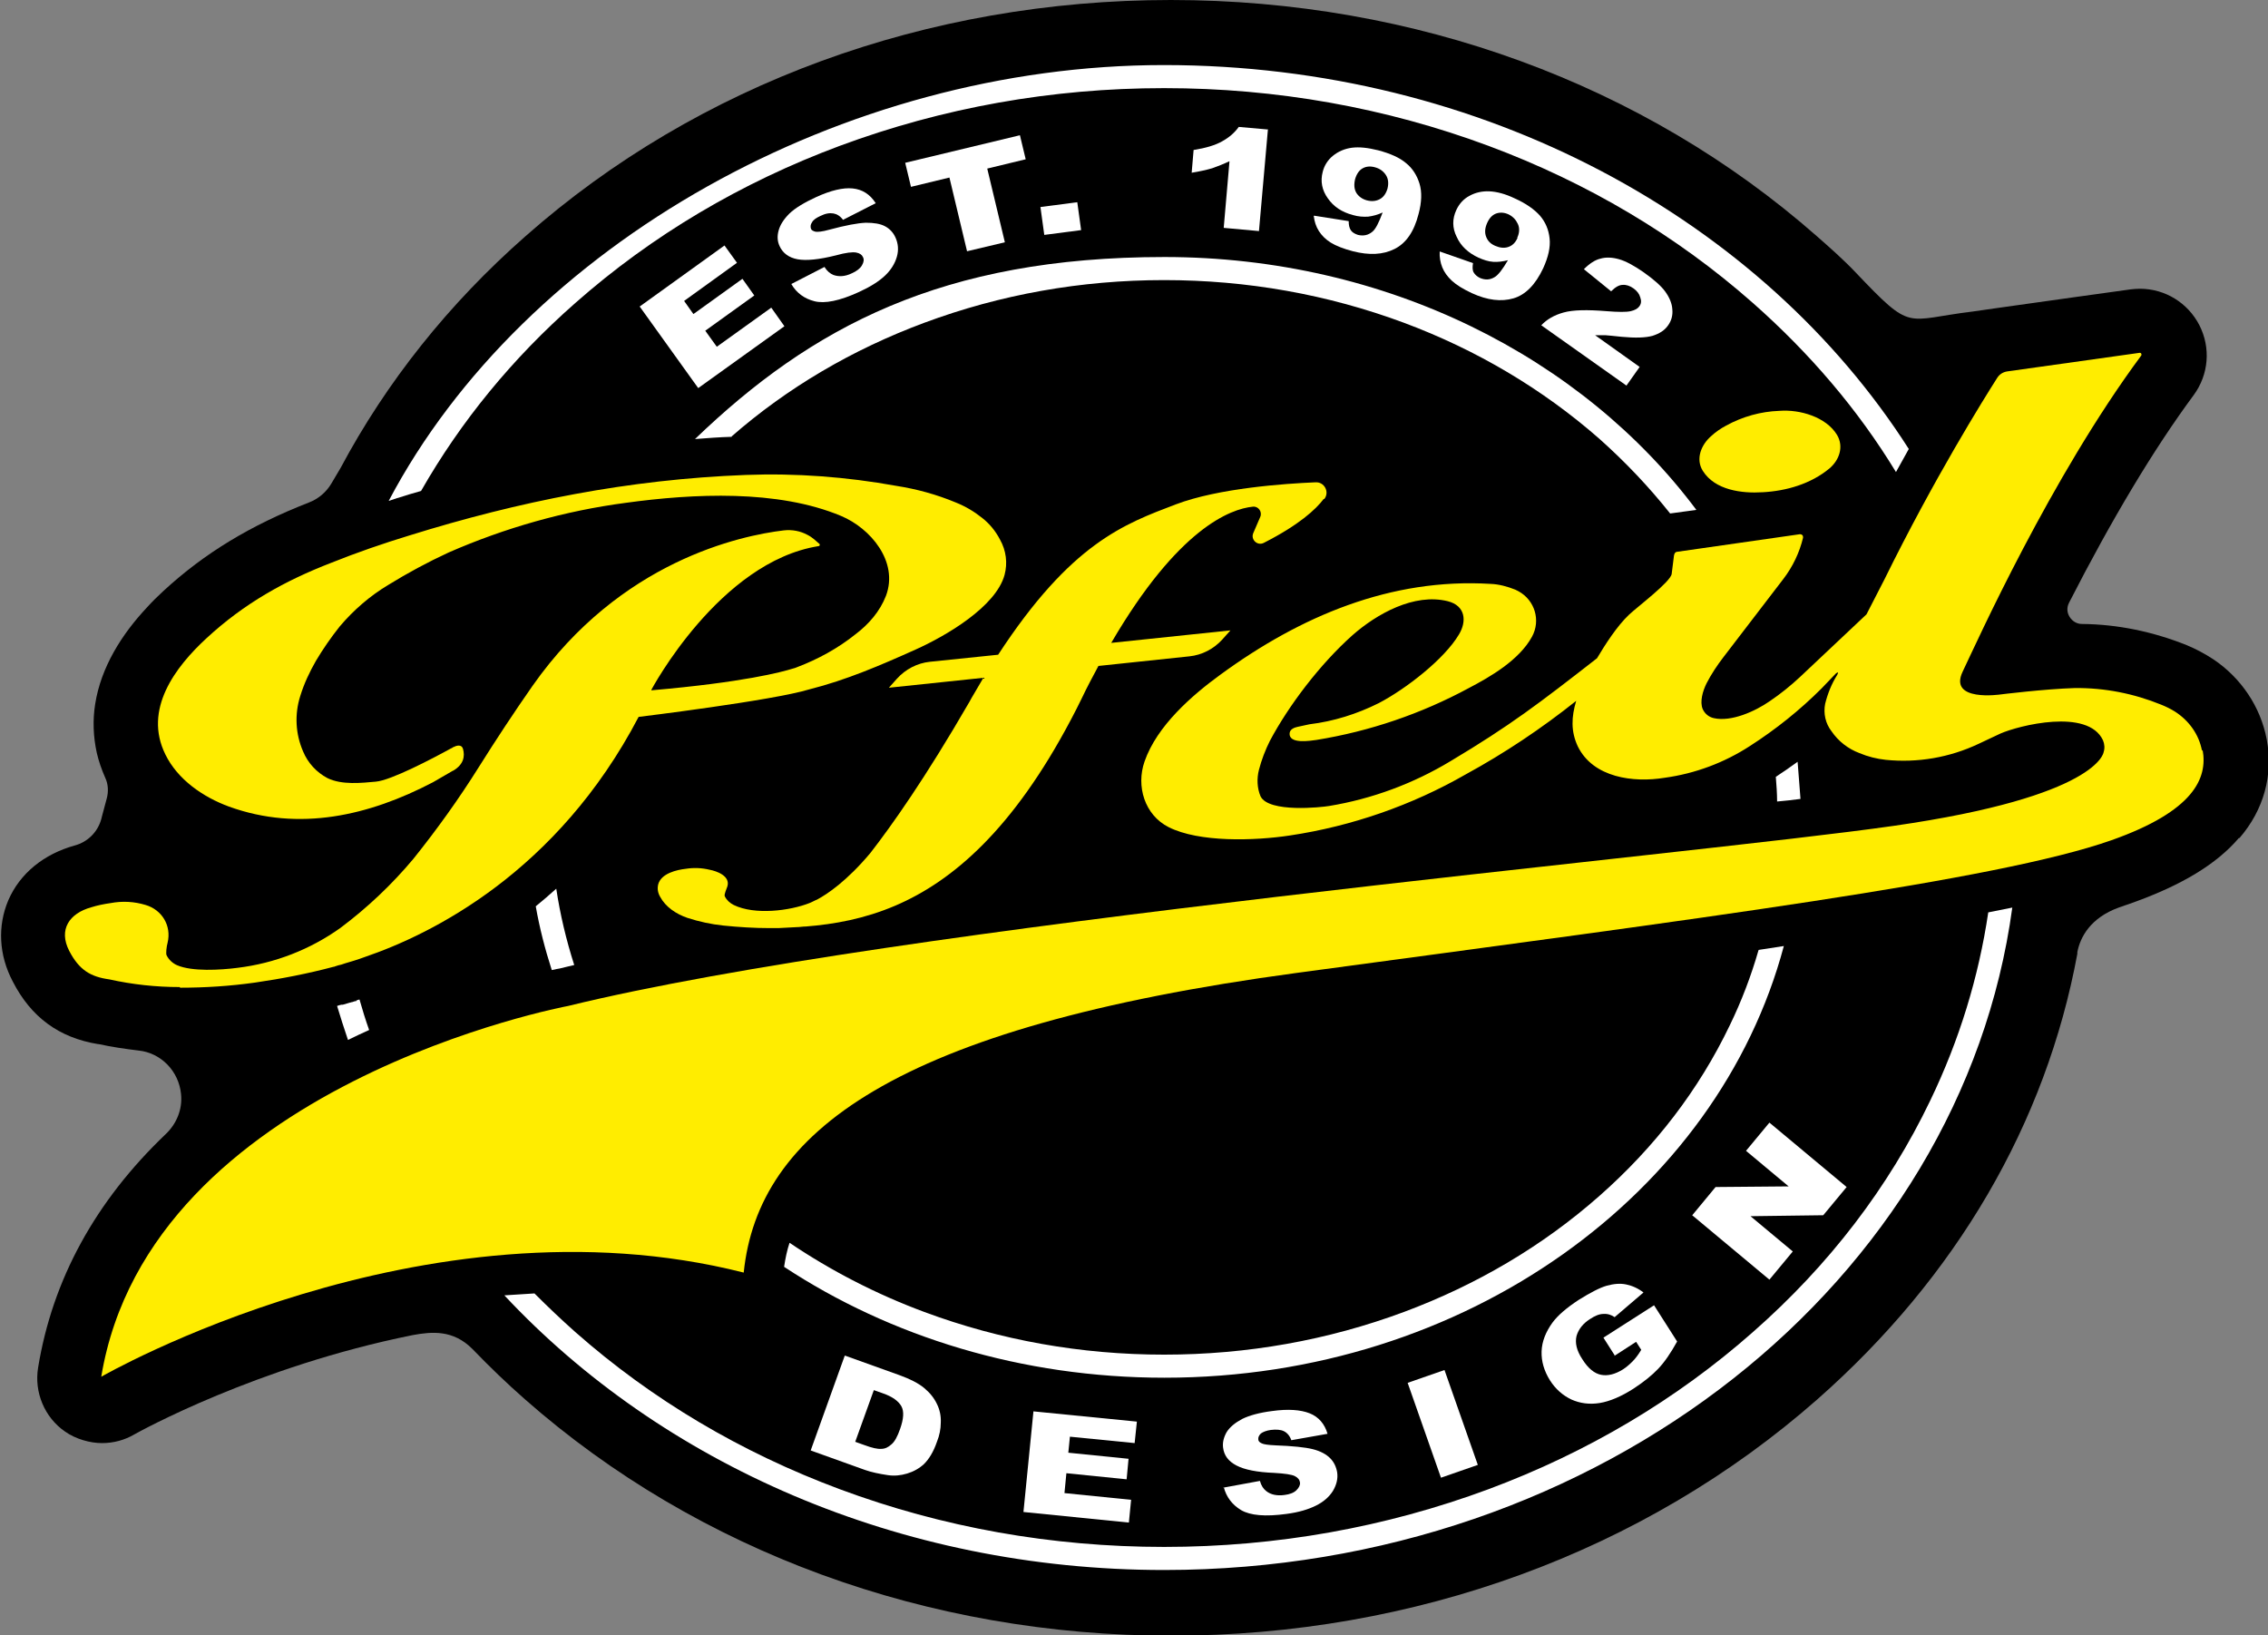 <svg xmlns="http://www.w3.org/2000/svg" id="Ebene_1" viewBox="0 0 707.8 510.2"><rect x="0" y="0" width="707.8" height="510.2" fill="#808080" stroke="none"/><defs><style>      .st0 {        fill: #ffed00;        fill-rule: evenodd;      }      .st1 {        fill: #fff;      }    </style></defs><path d="M698.7,261.5c-6.9,8.1-17.8,14.7-33.2,20.2-1.4.5-2.8,1-4.3,1.5,0,0,0,0,0,0-8.8,3.2-12,9.2-12.9,13.9,0,.2,0,.3,0,.5-9.8,53-37.8,100.9-81.2,139.1-54,47.5-125.6,73.7-201.6,73.7s-147.6-26.2-201.6-73.7c-5.7-5-11.2-10.3-16.4-15.7,0,0,0,0-.1-.1-6-6-12.6-5.4-18.6-4.3,0,0,0,0,0,0-48.7,9.8-85.3,30.1-86.9,31h0c-3.1,1.8-6.5,2.7-10.1,2.7s-8.1-1.2-11.5-3.6c-6.4-4.4-9.7-12.3-8.4-20,4.5-27.5,17.9-51.9,39.8-72.8,3.4-3.2,5.3-7.8,4.8-12.5-.7-7.2-6.3-12.9-13.3-13.6-4.1-.5-8.3-1.1-12.4-2,0,0-.1,0-.2,0-12.2-2-20.9-8.4-26.6-19.5-4.4-8.3-4.8-17.4-1.4-25.4,3.6-8.3,11-14.4,20.8-17.1,0,0,0,0,0,0,4-1.1,7.1-4.2,8.2-8.2l.2-.8c.5-1.9,1-3.7,1.5-5.6,0,0,0,0,0,0,.6-2.2.5-4.5-.5-6.6-1.1-2.5-2-5.1-2.6-7.7-1.1-5-1.3-10.2-.5-15.2,1.8-11.5,8.3-21.8,16.2-30.2,1.6-1.8,3.4-3.5,5.1-5.1,12.8-11.8,27.2-20.5,45.4-27.6,0,0,0,0,0,0,2.9-1.1,5.4-3.2,7-5.9l2.9-4.9c14.3-26.8,33.7-51.2,57.7-72.3C217.8,26.2,289.3,0,365.4,0s147.6,26.2,201.6,73.7c4.1,3.6,8.3,7.3,12.1,11.3,17.9,18.8,15.1,14.8,36.6,12.2l7.7-1.1,23.5-3.3,18-2.5c.9-.1,1.9-.2,2.9-.2,7.9,0,15,4.4,18.6,11.4,3.6,7.1,2.9,15.4-1.8,21.8-12.5,16.9-25.6,38.8-38.9,64.8-.7,1.4-.7,3,.2,4.4.8,1.3,2.2,2.2,3.8,2.2,11.2.1,22.2,2.4,32.7,6.6,2.9,1.2,5.7,2.7,8.3,4.4,8.7,5.8,14.8,14.9,16.7,25,2.1,11.1-.9,22-8.5,30.8Z"></path><g><path class="st1" d="M111.2,312.4s-.3,0-.4,0h0c-.3.1-.6.2-.9.3-.1,0-.3,0-.4.1-.3,0-.6.2-.8.2-.8.3-1.4.4-1.7.5-.1,0-.2,0-.4,0-.5.1-.9.2-1.4.4,1.1,3.6,2.2,7.1,3.4,10.6,2.2-1.1,4.4-2.1,6.6-3.1-1.1-3.1-2.1-6.3-3-9.5-.3,0-.7.2-1,.3Z"></path><path class="st1" d="M124.1,155.4c2.4-.8,4.8-1.5,7.3-2.2,12.4-21.7,28.5-41.4,48.2-58.7,23.8-21,51.6-37.5,82.5-49,32.1-11.9,66.1-18,101.2-18s69.2,6.1,101.2,18c30.9,11.5,58.7,28,82.5,49,17.9,15.8,32.9,33.4,44.7,52.8,1.4-2.5,2.7-4.9,4-7.2-45.7-71.5-132.7-119.8-232.5-119.8s-199.5,55.7-241.9,136c.9-.3,1.8-.6,2.7-.9Z"></path><path class="st1" d="M620.5,284.7c-3,20.2-9,39.8-18.1,58.7-13,27.1-31.6,51.4-55.4,72.3-23.8,21-51.6,37.5-82.5,49-32.1,11.9-66.1,18-101.2,18s-69.2-6.1-101.2-18c-30.9-11.5-58.7-28-82.5-49-4.4-3.9-8.7-8-12.8-12.1-3.2.2-6.3.4-9.4.6,48.9,52.3,123,85.7,205.9,85.7,136.4,0,248.9-90.3,264.7-206.7-2.4.5-4.9,1-7.5,1.5Z"></path></g><g><path class="st0" d="M550.1,153.6c7.4-.4,15-2.6,20.8-7.4,3.1-2.6,4.6-6.8,2.4-10.5-3.4-5.6-11.6-8-18-7.5-5.8.2-11.5,1.8-16.6,4.6-1.7.9-3.3,2-4.7,3.3-3.1,2.7-4.9,7.1-2.6,10.8,3.8,6.1,12.3,7.1,18.6,6.7Z"></path><path class="st0" d="M56.2,308.2c7.8,0,15.6-.5,23.4-1.6,8.3-1.2,16.5-2.8,24.4-4.9h0c.2,0,.5-.1.7-.2.6-.2,1.2-.4,1.8-.5.4-.1.8-.3,1.2-.4,1.7-.5,3.8-1.1,6.2-2,20.8-7.1,60-26.4,85.4-74.9h0s41.9-5.1,53.3-8.6q0,0,0,0c11.5-2.9,22.2-7.5,33.1-12.4,9.6-4.3,25.1-13.4,27.8-23.3,1-3.7.5-7.6-1.4-11-1.4-2.7-3.3-5-5.6-6.8-2.5-2-5.2-3.6-8.2-4.8-6-2.5-12.2-4.2-18.6-5.2-15.5-2.8-31.3-4-47-3.4-36.5,1.4-70.6,8.2-105,18.9-8.2,2.5-16.3,5.3-24.3,8.5-14.5,5.6-27.2,12.7-38.9,23.5-9.9,9.1-19.8,22.3-12.9,36.3,3.8,7.8,11.7,13.3,19.9,16.3,21.9,7.9,43.7,2.8,63.6-7.6,0,0,2.8-1.6,5.7-3.3.1,0,.3-.2.5-.3,0,0,0,0,.1,0,3.4-2,3.7-4.6,3.1-6.8-.4-1.5-2-1.1-2.9-.6-.2,0-.3.1-.4.2-.1.1-.3.2-.4.2h0c-6,3.3-18.8,10-23.5,10.4-4.4.4-10.6,1.1-15.1-1.1-3.4-1.8-6.1-4.7-7.6-8.3-2.4-5.5-2.7-11.6-.9-17.3,1.2-3.9,2.9-7.5,4.9-11,2.2-3.7,4.7-7.3,7.4-10.7,4.3-5.1,9.5-9.6,15.2-13,6-3.7,12.3-7.1,18.8-10.1,17.6-7.7,36.3-13,55.3-15.5,21.1-2.9,47.4-4.2,67.2,4.1,9.1,3.8,18,14.2,14,24.9-1.9,4.9-5.4,8.9-9.5,12-5.5,4.4-11.7,7.8-18.3,10.3-.4.2-.8.3-1.2.4-3.5,1.1-15.4,4.3-44.2,6.8,0,0,0-.1,0-.2,0,0,21.2-39.9,52.2-44.8.3,0,.5-.5.2-.7l-1.6-1.4c-.6-.5-1.3-1-2.1-1.4-2.2-1.2-4.8-1.7-7.4-1.4-13.4,1.6-51,9.5-78.4,48.5-5.8,8.3-11.4,16.8-16.8,25.4-6.2,9.9-13.1,19.5-20.4,28.6-6.7,8-14.3,15.2-22.7,21.5-9.5,6.8-20.6,11.1-32.2,12.5-5.4.7-14.1,1.2-18.8-.8-1.4-.6-2.6-1.7-3.3-3.1-.3-.5,0-2.9.3-3.9,1.3-5.4-1.8-10.3-6.8-11.8-3.6-1.1-7.3-1.3-11-.6-2.1.3-4.1.7-6,1.3-6.9,1.9-10.3,7-6.9,13.6,3.1,6,6.7,8.1,12.5,8.9,7.2,1.6,14.6,2.4,22,2.4Z"></path><path class="st0" d="M413.1,155.7c-2.5,3.3-7.7,8.1-18.7,13.7-2,1-4.1-1-3.3-3l2.2-5.1c.7-1.6-.6-3.4-2.3-3.2-7,.7-23.3,6.7-44.2,42.5l37.2-3.9-2.5,2.8c-2.7,3-6.4,4.9-10.3,5.3l-28.4,3c-1.7,3.2-3.5,6.5-5.2,10.1-1.1,2.3-2.2,4.4-3.3,6.5-18.1,34.3-36.9,50.5-54.9,58.2-9.6,4.1-19,5.8-27.9,6.5-1,0-1.9.2-2.9.2-1.9.1-3.8.2-5.7.3-.9,0-1.8,0-2.7,0h0c-4.8,0-9.6-.3-14.5-.8-3.8-.4-7.5-1.2-11.2-2.4-3.5-1.2-6.8-3.4-8.5-6.6-.7-1.2-.9-2.5-.6-3.8.9-3.5,5.9-4.6,8.6-4.9,2.5-.4,5-.3,7.5.3,2.1.4,6.5,1.9,5.5,5.2-.2.7-1.1,2.5-.8,3.1.6,1.2,1.6,2.1,2.8,2.7,6.6,3.2,17.5,1.8,23.6-.6.8-.3,1.6-.8,2.4-1.1,3.2-1.7,9.3-5.8,16.6-14.5,6.6-8.5,17-23.1,31-47.3.2-.3.4-.8.6-1.1,1.3-2.2,2.5-4.3,3.7-6.3l-29.5,3.1,2.5-2.8c2.7-3,6.4-4.9,10.3-5.3l21.3-2.2c22.8-34.9,39.4-40.8,55.4-46.9,13.4-5.1,34.2-6.5,43.6-6.9,2.8-.2,4.5,3,2.8,5.2Z"></path><path class="st0" d="M687.2,234.3c-.9-5.1-4.1-9.5-8.5-12.3-1.3-.8-2.7-1.5-4.2-2.1-8.6-3.5-17.7-5.3-27-5.2-9.6.3-23.2,2-23.2,2,0,0-16.3,2.4-11.8-7.1,4.5-9.4,27.4-60.4,55.7-98.6.3-.4,0-1-.5-.9l-41.3,5.8c-1.3.2-2.4.9-3.1,2-4.2,6.6-19.7,31.4-35.2,62.9-.8,1.6-5.6,10.9-5.6,10.9l-20.7,19.5c-3,2.8-6.1,5.3-9.5,7.6-4.6,3.2-12,6.5-17.4,5.3-1.5-.3-2.8-1.3-3.5-2.8-1-2.3,0-5.7,1.2-8.1,1.5-2.9,3.3-5.6,5.3-8.2l18.7-24.4c2.9-3.8,5-8.2,6.1-12.8,0,0,0,0,0,0,0-.3,0-.6-.2-.8-.2-.2-.4-.3-.7-.3s0,0-.1,0l-38.4,5.5c-.8.1-.9,1.3-.9,1.3l-.7,5.6c-.4,2.5-10.5,10.1-13.3,12.7-3.8,3.6-7.5,9.4-10,13.6-18.1,14.1-27.1,21-45.7,32.1-11.6,7-24.5,11.8-37.9,14-2.3.4-18.8,2.2-21.4-3-1.1-2.6-1.2-5.6-.5-8.3.8-3.1,2-6.2,3.4-9,5.9-11.1,15.7-24,25.8-33,7.5-6.6,19.2-13.2,29.7-10.6,5.6,1.4,6,6.3,3.5,10.4-4.5,7.6-16.4,16.9-25,21.4-6.8,3.4-14.1,5.7-21.6,6.6l-3.7.8c-1,.2-2.3.7-2.5,1.8-.6,3.8,6.7,2.5,8.3,2.3,16.7-2.7,32.8-8.2,47.6-16.2,6.7-3.5,15.7-8.7,19.7-16,2.8-5.1.9-11.4-4.2-14.2-.3-.2-.7-.3-1-.5-2.5-1-5.1-1.7-7.7-1.8-31.2-1.9-59.4,10.1-84.3,28.3-8.8,6.4-19.8,15.9-23.7,27.1-2.7,7.7,0,16.7,7.5,20.5,9.5,4.8,26.7,4.3,37.9,2.6,19.3-2.9,38-9.4,54.9-19.1,12.1-6.6,23.6-14.3,34.4-22.9-1.5,5-1.7,9.5.5,14.2,4.8,9.8,17.4,11.4,27.1,9.8,9.5-1.3,18.6-4.7,26.6-9.9,8.1-5.2,15.6-11.2,22.4-18l4.4-4.6s1.3-1.1.4.5c0,0,0,0,0,0-1.7,2.7-2.9,5.7-3.7,8.9-.6,3,.1,6.2,2,8.6,2.1,3.1,5.2,5.5,8.7,6.8,2.6,1.1,5.4,1.8,8.2,2.1,9.9,1,19.9-.7,29-5l6.8-3.2c5.7-2.5,27.3-8,32,2.1.5,1.2.6,2.5.2,3.7,0,0-1.4,13.8-65.5,23-64.1,9.2-311.2,31.1-413.7,56.2,0,0-130.6,24.3-145.7,115.7,0,0,100.3-57.9,200.5-32.5,4.5-43.6,46.5-76.5,172.5-93.5,126-17,218.5-28.8,254.3-41.4,25.8-9.1,30.1-19.4,28.5-28.2Z"></path></g><g><g><path class="st1" d="M199.7,95.6l26.4-19,3.9,5.4-16.5,11.9,2.9,4.1,15.3-11,3.7,5.2-15.3,11,3.6,5,17-12.2,4.1,5.8-26.9,19.3-18.3-25.5Z"></path><path class="st1" d="M247,88.6l10.3-5.3c.8,1.3,1.8,2.1,2.8,2.5,1.7.6,3.6.5,5.7-.5,1.6-.7,2.7-1.6,3.2-2.5.6-1,.7-1.9.3-2.6-.3-.7-1-1.2-2.1-1.4-1.1-.2-3.2,0-6.4.9-5.2,1.3-9.2,1.7-11.9,1.2-2.7-.5-4.6-1.9-5.6-4.1-.7-1.5-.8-3.1-.3-4.9.5-1.8,1.6-3.5,3.4-5.3,1.8-1.7,4.6-3.4,8.3-5.1,4.6-2.1,8.4-3,11.4-2.7,3,.3,5.4,1.8,7.2,4.6l-10.2,5.2c-.9-1.2-1.9-1.8-3-2-1.2-.2-2.5,0-4.1.8-1.3.6-2.2,1.2-2.6,2-.5.7-.5,1.4-.3,2,.2.5.7.7,1.4.9.7.1,2.1,0,4.2-.6,5.2-1.4,9-2.1,11.5-2.2,2.5,0,4.5.3,6,1.1,1.5.8,2.6,2,3.3,3.6.8,1.8,1,3.8.4,5.9-.6,2.1-1.8,4.1-3.7,5.9-1.9,1.8-4.6,3.5-8.1,5.1-6.1,2.8-10.7,3.7-13.9,2.9s-5.6-2.6-7.2-5.3Z"></path><path class="st1" d="M282.5,50.8l35.8-8.6,1.8,7.5-12,2.9,5.5,23-11.8,2.8-5.5-23-12,2.9-1.8-7.5Z"></path><path class="st1" d="M324.7,64.6l11.5-1.5,1.2,8.7-11.5,1.5-1.2-8.7Z"></path><path class="st1" d="M395.7,40.3l-2.8,31.8-11-1,1.8-20.8c-1.9.9-3.7,1.6-5.4,2.2-1.7.5-3.9,1-6.4,1.4l.6-7.1c3.8-.6,6.8-1.5,8.9-2.7,2.2-1.2,3.9-2.7,5.2-4.5l9,.8Z"></path><path class="st1" d="M410.1,67.3l10.8,1.7c0,1.2.2,2.2.7,2.9.5.7,1.3,1.1,2.2,1.4,1.7.4,3.2.1,4.5-1,1-.8,2-2.8,3.2-6-1.5.7-3,1.1-4.5,1.3-1.5.1-3.1,0-4.8-.5-3.4-.9-6-2.6-7.8-5.2-1.8-2.5-2.4-5.3-1.6-8.3.5-2,1.6-3.7,3.2-5,1.6-1.3,3.6-2.2,5.9-2.5,2.3-.3,5,0,8.2.8,3.8,1,6.7,2.3,8.7,4,2,1.6,3.4,3.8,4.2,6.4s.7,5.8-.3,9.5c-1.4,5.5-3.9,9.1-7.5,10.9-3.6,1.8-7.9,2-13,.7-3-.8-5.3-1.7-6.9-2.7-1.6-1-2.8-2.2-3.7-3.6-.9-1.4-1.4-3-1.6-4.7ZM433,58.9c.4-1.6.3-3.1-.5-4.3-.8-1.2-1.9-2-3.4-2.4-1.4-.4-2.7-.3-3.8.3-1.1.6-1.9,1.7-2.4,3.4-.4,1.7-.3,3.1.4,4.3.7,1.1,1.8,1.9,3.2,2.3,1.5.4,2.8.3,4-.3,1.2-.6,2-1.7,2.5-3.3Z"></path><path class="st1" d="M449.4,78.5l10.3,3.6c-.2,1.2-.2,2.2.2,2.9.4.7,1.1,1.3,1.9,1.7,1.6.7,3.1.7,4.6-.2,1.1-.6,2.5-2.4,4.2-5.3-1.6.4-3.2.6-4.6.5-1.5-.1-3-.6-4.6-1.3-3.2-1.5-5.5-3.6-6.8-6.5-1.4-2.8-1.4-5.6-.1-8.4.9-1.9,2.2-3.4,4.1-4.4,1.8-1,3.9-1.5,6.2-1.4,2.3.1,5,.8,7.9,2.2,3.6,1.6,6.2,3.5,7.9,5.4,1.7,2,2.7,4.3,3,7.1.3,2.7-.4,5.8-2,9.3-2.4,5.1-5.5,8.3-9.3,9.4-3.8,1.1-8.1.6-12.9-1.6-2.8-1.3-4.9-2.6-6.3-3.9-1.4-1.3-2.4-2.7-3-4.2-.6-1.5-.9-3.2-.8-4.9ZM473.5,74.2c.7-1.5.8-3,.2-4.3-.6-1.3-1.5-2.3-2.9-3-1.3-.6-2.6-.7-3.8-.3-1.2.4-2.2,1.4-2.9,3-.7,1.6-.8,3-.3,4.3.5,1.3,1.4,2.2,2.8,2.8,1.4.6,2.7.8,4,.4,1.3-.4,2.3-1.3,3-2.9Z"></path><path class="st1" d="M507.7,120.4l-26.7-18.9c1.8-1.9,4.1-3.2,7-4,2.9-.8,7.3-.9,13.4-.4,3.7.3,6.2.3,7.5,0,1.3-.3,2.2-.8,2.7-1.5.6-.8.7-1.7.3-2.8-.3-1.1-1-2-2.1-2.8-1.1-.8-2.3-1.2-3.4-1.1-1.1,0-2.3.7-3.6,2l-8.5-6.9c1.8-1.8,3.5-2.9,5.2-3.3,1.7-.5,3.7-.4,5.8.2,2.1.6,4.7,2,7.7,4.1,3.1,2.2,5.4,4.2,6.7,6,1.3,1.8,2.1,3.7,2.2,5.5.2,1.9-.3,3.6-1.3,5-1.1,1.6-2.7,2.6-4.9,3.3-2.2.6-5.3.7-9.6.3-2.5-.3-4.2-.4-5.1-.5-.9,0-2,0-3.2,0l13.9,9.9-4.1,5.8Z"></path></g><g><path class="st1" d="M263.7,423l17,6.1c3.3,1.2,5.9,2.5,7.7,4,1.8,1.5,3.1,3.1,4,5,.9,1.8,1.3,3.8,1.2,5.8,0,2-.4,4-1.2,6-1.1,3.2-2.5,5.4-4,6.9-1.5,1.4-3.3,2.4-5.3,3-2,.6-4,.8-6,.5-2.7-.4-5.1-.9-7.1-1.6l-17-6.1,10.6-29.5ZM272.7,433.8l-5.8,16.1,2.8,1c2.4.9,4.2,1.3,5.3,1.2,1.2,0,2.2-.5,3.2-1.4,1-.8,1.9-2.5,2.7-4.8,1.1-3.1,1.3-5.5.4-7.1-.9-1.6-2.8-3-5.7-4l-2.8-1Z"></path><path class="st1" d="M322.5,440.4l32.3,3.2-.7,6.7-20.2-2-.5,5,18.8,1.9-.6,6.4-18.8-1.9-.6,6.2,20.8,2.1-.7,7.1-32.9-3.3,3.1-31.2Z"></path><path class="st1" d="M381.8,464.2l11.4-2.1c.4,1.5,1.1,2.5,2,3.2,1.4,1.1,3.3,1.5,5.6,1.2,1.7-.2,3-.7,3.8-1.5.8-.8,1.2-1.6,1.1-2.4-.1-.8-.6-1.5-1.6-2-1-.5-3.1-.8-6.4-1-5.4-.2-9.3-1-11.8-2.3-2.5-1.3-3.9-3.1-4.2-5.6-.2-1.6.2-3.2,1.1-4.8,1-1.6,2.6-2.9,4.8-4.1,2.2-1.1,5.4-2,9.4-2.5,5-.7,8.9-.4,11.7.7,2.8,1.1,4.7,3.3,5.6,6.4l-11.3,2c-.5-1.4-1.3-2.3-2.3-2.8-1-.5-2.4-.6-4.1-.4-1.4.2-2.4.6-3.1,1.1-.6.6-.9,1.2-.8,1.9,0,.5.4.9,1.1,1.2.6.3,2,.5,4.2.6,5.4.2,9.3.6,11.7,1.2,2.4.6,4.2,1.6,5.4,2.8,1.2,1.2,1.9,2.7,2.2,4.4.3,2-.2,3.9-1.3,5.8-1.2,1.9-2.9,3.4-5.3,4.6-2.4,1.2-5.4,2.1-9.2,2.6-6.6.9-11.3.5-14.2-1.2-2.8-1.7-4.6-4.1-5.4-7.2Z"></path><path class="st1" d="M439.3,431.5l11.5-4,10.4,29.6-11.5,4-10.4-29.6Z"></path><path class="st1" d="M503.9,422.9l-3.5-5.5,15.8-10.1,7.2,11.3c-2,3.6-3.9,6.4-5.9,8.5s-4.5,4.1-7.7,6.2c-3.9,2.5-7.5,4-10.6,4.5-3.2.5-6.1.1-8.8-1.1-2.7-1.3-4.9-3.2-6.7-6-1.8-2.9-2.7-5.9-2.6-9,.1-3.1,1.3-6.1,3.4-9,1.7-2.3,4.4-4.6,8.2-7.1,3.7-2.3,6.6-3.8,8.7-4.4,2.2-.6,4.2-.8,6.1-.4,1.9.4,3.7,1.2,5.4,2.5l-9,7.7c-1-.7-2.2-1.1-3.5-1-1.3,0-2.7.6-4.2,1.6-2.2,1.4-3.6,3.2-4.2,5.3-.5,2.1,0,4.5,1.8,7.2,1.8,2.9,3.8,4.5,5.9,4.9,2.1.4,4.4-.2,6.8-1.7,1.1-.7,2.1-1.6,3-2.5.9-.9,1.8-2.1,2.7-3.6l-1.6-2.5-6.8,4.4Z"></path><path class="st1" d="M528.2,379.1l7.2-8.7,22.8-.2-13.3-11.1,7.3-8.8,24.1,20.1-7.3,8.8-22.7.3,13.2,11-7.3,8.8-24.1-20.1Z"></path></g></g><g><path class="st1" d="M561.8,249.3c-2.3.3-4.7.6-7.2.8,0-2.6-.2-5.1-.4-7.7,2.3-1.5,4.6-3.1,6.8-4.7l.9,11.6Z"></path><path class="st1" d="M548.8,296.5c-2.3,8-5.3,15.9-9,23.5-9.6,20-23.3,37.9-40.8,53.3-17.6,15.5-38.1,27.6-60.9,36.1-23.7,8.8-48.8,13.3-74.8,13.3s-51.1-4.5-74.8-13.3c-15.1-5.6-29.2-12.9-42.1-21.6-.8,2.4-1.3,4.9-1.7,7.5,33.1,21.8,74.2,34.6,118.7,34.6,94,0,172.7-57.5,193.3-134.7-2.6.4-5.2.8-7.8,1.2Z"></path><path class="st1" d="M228.3,136.2c17.4-15.2,37.6-27.1,60.2-35.5,23.7-8.8,48.8-13.3,74.8-13.3s51.1,4.5,74.8,13.3c22.8,8.5,43.3,20.7,60.9,36.1,8.2,7.3,15.6,15.1,22.2,23.4,0,0,.2,0,.2,0l8-1.1c-35.5-47.5-96.6-78.9-166-78.9s-110.2,21.9-146.5,56.8c3.9-.3,7.7-.6,11.5-.7Z"></path><path class="st1" d="M179.2,301.1c-2.5-7.8-4.4-15.8-5.6-23.8-2.1,1.9-4.3,3.8-6.4,5.5,1.2,6.8,2.9,13.4,5,19.9,1.2-.3,2-.4,2.5-.5,1.5-.4,3-.7,4.6-1.1Z"></path></g></svg>